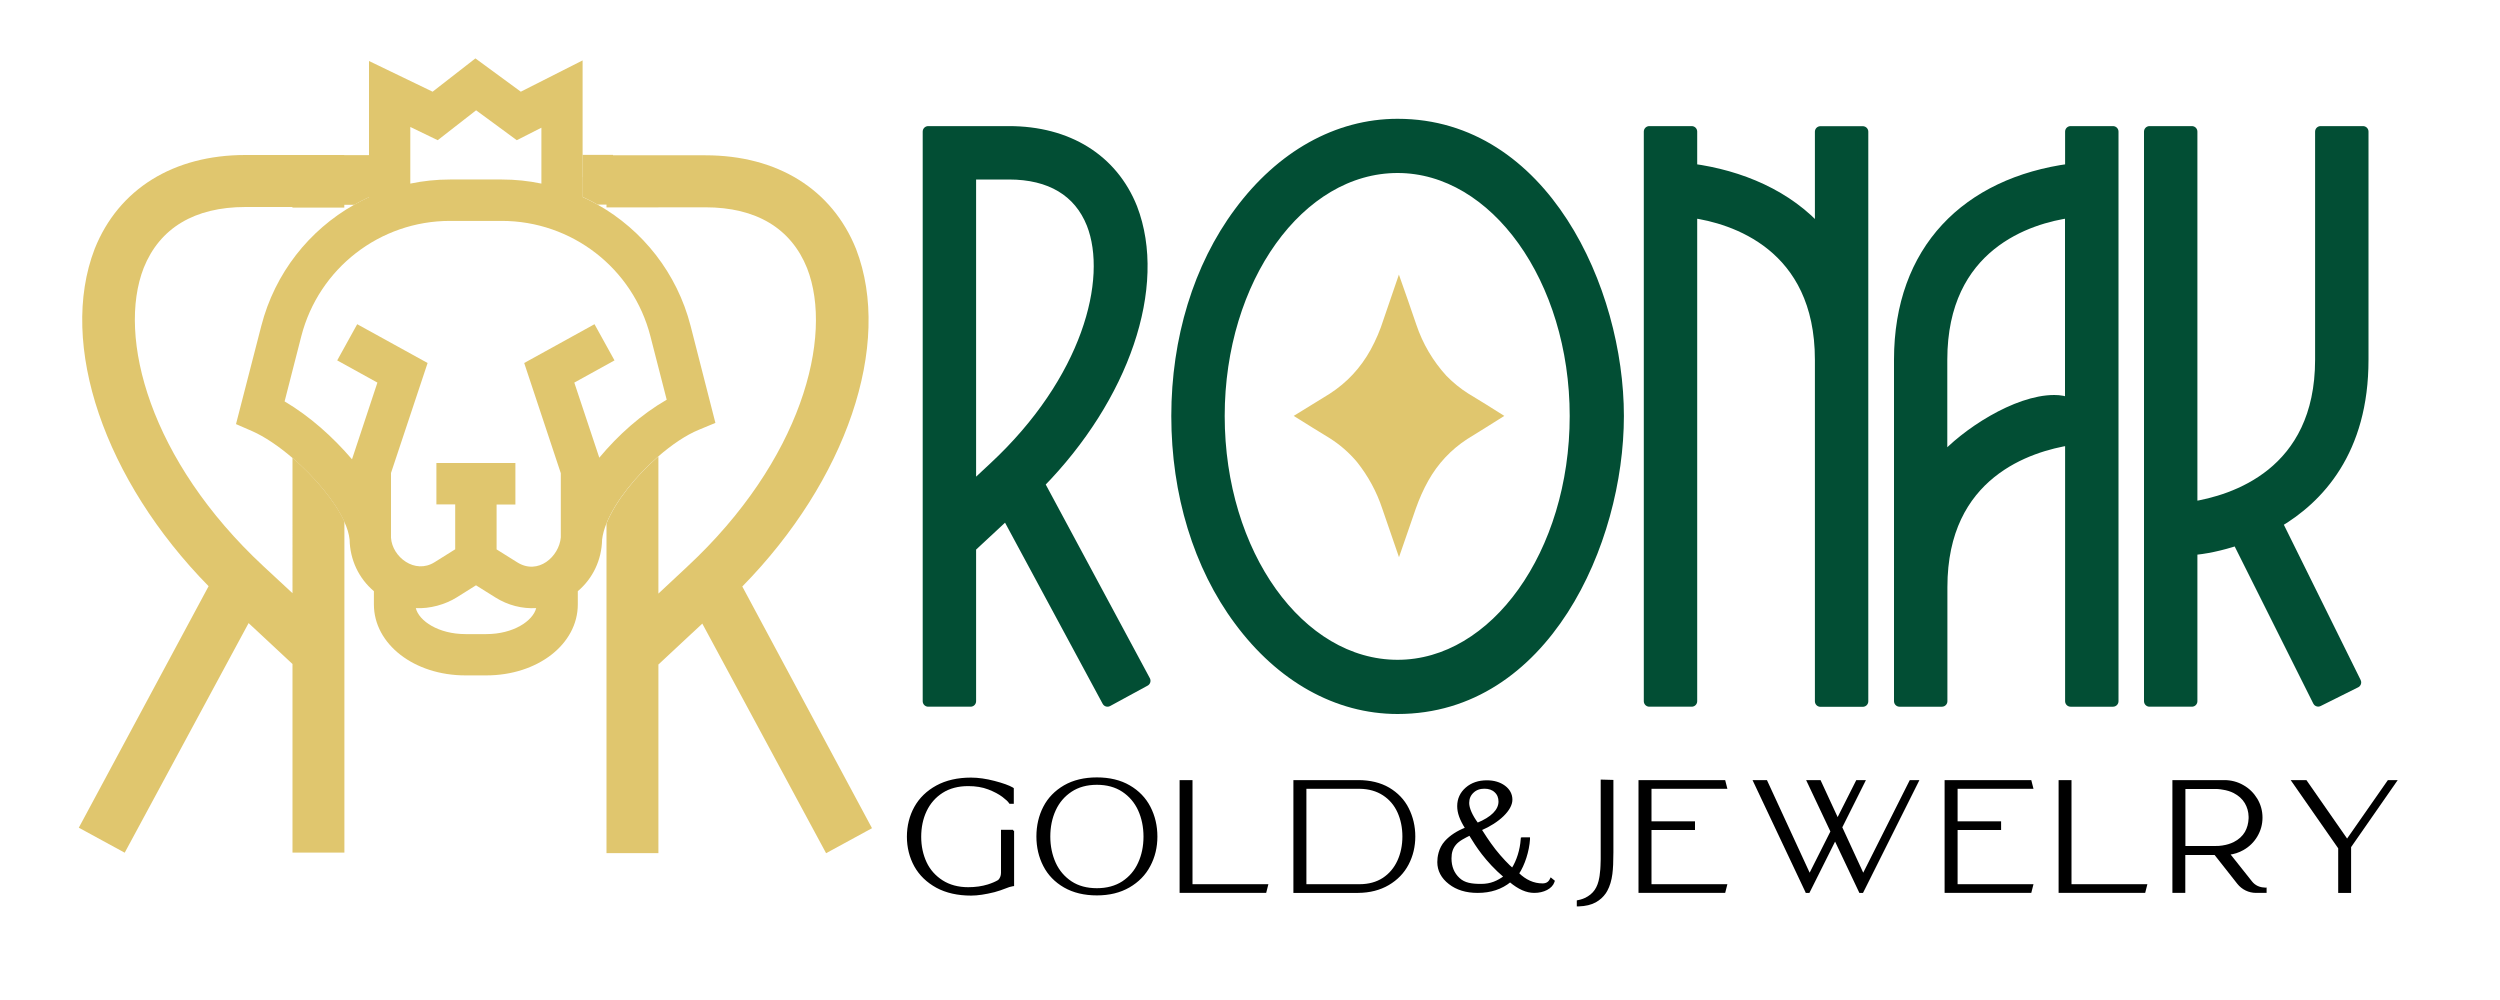<svg xmlns="http://www.w3.org/2000/svg" xmlns:xlink="http://www.w3.org/1999/xlink" id="Layer_1" x="0px" y="0px" viewBox="0 0 2500 1000" style="enable-background:new 0 0 2500 1000;" xml:space="preserve"><style type="text/css">	.st0{fill:#024E34;stroke:#024E34;stroke-width:11;stroke-linejoin:round;stroke-miterlimit:10;}	.st1{opacity:0.998;enable-background:new    ;}	.st2{opacity:0.998;fill-rule:evenodd;clip-rule:evenodd;fill:#E0C66E;enable-background:new    ;}	.st3{stroke:#000000;stroke-width:2;stroke-miterlimit:10;}	.st4{fill:#E0C66E;}	.st5{opacity:0.998;fill:#E0C66E;enable-background:new    ;}</style><g>	<g>		<path class="st0" d="M928.2,701.2V131.6h80.7c58.7,0,103.5,27.7,123,76.6c30.1,78.2-8.1,189-92.9,275.4L1145,680.8l-37.5,20.4   l-101-187.4l-35.9,33.4v154H928.2z M970.6,489.3l23.6-22c92.9-86.4,119.8-187.4,97.8-243.6c-13-32.6-41.6-49.7-83.1-49.7h-38.3   V489.3z"></path>		<path class="st0" d="M1618.4,416c0,126.3-74.1,292.5-220.8,292.5c-60.3,0-116.5-31.8-158.1-88c-40.7-54.6-62.7-127.1-62.7-204.5   c0-76.6,22-149.1,62.7-203.7c41.6-56.2,97.8-88,158.1-88C1543.4,124.3,1618.4,289.7,1618.4,416z M1575.2,416   c0-136.9-79.9-248.5-177.6-248.5c-98.6,0-178.4,111.6-178.4,248.5c0,137.7,79.9,249.3,178.4,249.3   C1495.3,665.3,1575.2,553.7,1575.2,416z"></path>		<path class="st0" d="M1691.7,131.6v37.5c48.1,6.5,96.1,26.1,128.7,63.6v-101h42.4v569.6h-42.4V359.8   c0-114.9-87.2-141.8-128.7-147.5v488.9h-42.4V131.6H1691.7z"></path>		<path class="st0" d="M2070.6,169.1v-37.5h42.4v569.6h-42.4V439.6c-41.6,6.5-128.7,33.4-128.7,147.5v114.1h-42.4V359.8   C1899.5,249.8,1967.1,183,2070.6,169.1z M1941.8,460.8c23.6-26.9,75-60.3,112.4-60.3c5.7,0,10.6,0.8,16.3,3.3V212.3   c-41.6,5.7-128.7,32.6-128.7,147.5V460.8z"></path>		<path class="st0" d="M2276.7,522.7l79,159.7l-37.5,18.7l-80.7-161.3c-17.1,5.7-33.4,9-45.6,9.8v151.6h-42.4V131.6h42.4v375.6   c41.6-6.5,128.7-33.4,128.7-147.5V131.6h42.4v228.1C2363.1,451,2318.3,498.3,2276.7,522.7z"></path>	</g>	<g class="st1">		<g>			<path class="st2" d="M1398.9,274.6c5.9,16.6,11.7,33.2,17.4,50c6.5,19.3,16.6,36.4,30.2,51.3c6.6,6.7,13.8,12.6,21.7,17.6    c12.1,7.3,24.2,14.8,36.1,22.4c-12.3,7.8-24.6,15.5-37,23.1c-16.4,10.7-29.4,24.6-39,41.7c-5,8.9-9.1,18.3-12.5,27.9    c-5.5,16.2-11.1,32.4-16.8,48.6c-5.6-16-11.1-32.1-16.6-48.2c-5.7-17.3-14.2-32.9-25.4-47c-8-9.5-17.2-17.5-27.6-24    c-12-7.3-23.9-14.7-35.7-22.1c11.9-7.4,23.9-14.8,35.9-22.1c17.4-11.2,31-25.9,41-44c5.3-9.7,9.6-19.7,12.9-30.2    C1388.7,304.6,1393.8,289.6,1398.9,274.6z"></path>		</g>		<g>			<path class="st3" d="M1013.1,830.7v54.5l-0.7,0.1c-2.3,0.4-4.5,1.1-6.6,2c-4,1.6-7.9,2.9-11.6,3.9c-8.8,2.2-16.6,3.4-23.1,3.4    c-13.2,0-24.8-2.6-34.2-7.7c-9.5-5.2-16.8-12.2-21.7-21c-4.8-8.7-7.3-18.6-7.3-29.2c0-10.7,2.5-20.6,7.3-29.3    c4.9-8.8,12.1-15.8,21.6-21c9.5-5.2,21-7.8,34.2-7.8c7.1,0,14.9,1.1,23.3,3.3c8.4,2.2,14.5,4.4,18.1,6.5l0.4,0.3l0,14.1h-2.8    l-0.3-0.4c-0.9-1.5-3.2-3.6-6.7-6.3c-3.6-2.7-8.4-5.3-14.4-7.6c-6-2.3-12.8-3.4-20.4-3.4c-10.1,0-18.9,2.3-26.1,6.9    c-7.2,4.6-12.7,10.9-16.4,18.7c-3.7,7.8-5.5,16.6-5.5,26.1c0,9.5,1.9,18.2,5.5,25.9c3.6,7.7,9.2,13.9,16.4,18.5    c7.2,4.6,16,7,26.1,7c7.4,0,14.1-1,19.9-2.8c4.1-1.3,7.7-2.8,10.7-4.6c2-1.9,3.2-4.8,3.2-7.9v-42.1H1013.1z"></path>			<path class="st3" d="M1156.4,836.6c0,10.5-2.3,20.2-7,29c-4.6,8.8-11.5,15.8-20.5,21c-9,5.2-19.7,7.8-32,7.8    c-12.5,0-23.4-2.6-32.4-7.8c-9-5.2-15.8-12.2-20.3-21c-4.5-8.7-6.8-18.5-6.8-29.1c0-10.7,2.3-20.6,6.8-29.3    c4.5-8.8,11.4-15.8,20.3-21c9-5.2,19.9-7.8,32.4-7.8c12.5,0,23.4,2.6,32.3,7.8c9,5.2,15.8,12.3,20.3,21    C1154.1,816.1,1156.4,825.9,1156.4,836.6z M1122.8,882.2c7.1-4.7,12.6-11,16.2-19c3.7-8,5.5-16.9,5.5-26.6    c0-9.8-1.9-18.8-5.5-26.7c-3.6-7.9-9.1-14.3-16.2-19c-7.1-4.7-15.8-7.1-25.9-7.1c-10.1,0-18.8,2.4-25.9,7.1    c-7.1,4.7-12.6,11.1-16.2,19c-3.7,8-5.5,17-5.5,26.7c0,9.7,1.9,18.6,5.5,26.6c3.6,7.9,9.1,14.3,16.2,19c7.1,4.7,15.8,7,25.9,7    C1107,889.2,1115.7,886.8,1122.8,882.2z"></path>			<path class="st3" d="M1267.1,885.2l-1.7,6.7h-84.8V781.1h10.9v104.1H1267.1z"></path>			<path class="st3" d="M1414.3,836.5c0,9.9-2.2,19.2-6.6,27.6c-4.4,8.4-10.9,15.1-19.4,20.1c-8.5,5-18.6,7.6-30.1,7.7h-63.8V781.1    h63.8c11.8,0,22.1,2.5,30.5,7.4c8.4,5,14.9,11.7,19.1,20.1C1412.1,817.1,1414.3,826.4,1414.3,836.5z M1398.4,812    c-3.3-7.3-8.3-13.2-14.9-17.5c-6.6-4.3-14.6-6.6-23.8-6.7h-54.3v97.4h54.1c9.3,0,17.3-2.2,23.9-6.5c6.5-4.3,11.5-10.2,14.9-17.6    c3.4-7.4,5.1-15.7,5.1-24.6C1403.4,827.6,1401.7,819.3,1398.4,812z"></path>			<path class="st3" d="M1553.7,881.1l-0.2,0.6c-1,3-3.3,5.5-6.9,7.4c-3.5,1.8-7.7,2.8-12.3,2.8c-7.7,0-15.4-3.4-24.2-10.7    c-8.7,7.1-19.5,10.7-32.3,10.7c-0.1,0-0.2,0-0.3,0c-11.3,0-20.7-2.9-28-8.6c-7.4-5.7-11.2-12.9-11.2-21.2c0-4.6,1-13.4,7.3-20.4    c5.1-5.6,11.9-10,20.6-13.4c-5.6-8.9-8-15.5-8-22.2c0-7.1,2.8-13.1,8.2-17.8c5.4-4.7,12.3-7,20.5-7c7,0,12.9,1.8,17.5,5.2    c4.7,3.5,7,8,7,13.2c0,9.9-12.6,22.1-30.8,29.9l0.1,0.1c2.1,3.3,7.6,12.1,14,20.3c6.3,8,13.8,15.8,17.7,19    c5.2-8.1,8.6-19.1,9.3-29.7l0.1-0.9l0.9-0.1l6.3,0v0.9c-0.7,11.8-5.2,25.7-11,34.3c7.3,7.2,15.5,10.9,24.5,10.9    c3.8,0,6.4-1.5,8-4.5l0.5-1L1553.7,881.1z M1455.1,844.2c-3.2,3.9-4.6,8.3-4.6,14.2c0,8.4,2.8,15.2,8.3,20.3    c5.5,5.2,12.9,6.2,22.3,6.2c10,0,16.7-3.3,23.6-8.2c-18.8-15.9-28.9-32.4-33.3-39.6c-0.6-1-1.2-1.9-1.6-2.6    C1464.6,837.1,1458.4,840.1,1455.1,844.2z M1499.5,801.7c0-4.2-1.3-7.5-4.1-10.1c-2.7-2.6-6.4-3.9-11-3.9    c-4.7,0-8.6,1.4-11.6,4.3c-3.1,2.9-4.6,6.5-4.6,11c0,5.3,3.2,12.7,9.2,20.8C1491.8,817.9,1499.4,810.3,1499.5,801.7z"></path>			<path class="st3" d="M1612.4,780.9v71.5c0,9.1-0.3,15.9-1,21.4c-0.8,6.4-2.5,12-5,16.6c-0.4,0.8-0.9,1.5-1.4,2.3    c-2.5,3.6-5.7,6.5-9.6,8.7c-4.3,2.4-9.9,3.8-16.7,4l-0.9,0v-4.2l1.8-0.4c0.3-0.1,0.5-0.1,0.8-0.2l0.4-0.1c1.6-0.4,3.1-1,4.4-1.6    c4.4-2,7.9-4.9,10.3-8.4c2.4-3.5,4-7.9,4.8-12.9l0.3-1.8c0.3-2.3,0.5-4.3,0.7-6.4c0.1-1.1,0.2-2.3,0.2-3.6c0.1-1.9,0.2-4,0.2-6.5    v-78.7L1612.4,780.9z"></path>			<path class="st3" d="M1650.5,885.2h75.6l-1.7,6.7h-84.9V781.1h84.9l1.7,6.7h-75.6v34.5h43.5v6.7h-43.5V885.2z"></path>			<path class="st3" d="M1917.8,781.1l-55.4,110.8h-2.4l-24.9-52.6l-26.3,52.6h-2.4l-0.2-0.5l-52.1-110.3h12.2l43.3,93.9l21.9-43.5    l-23.8-50.4h12.2l17.7,38.3l19.3-38.3h7.4l-23.1,46.2l22,47.7l47.2-93.9H1917.8z"></path>			<path class="st3" d="M1956.6,885.2h75.6l-1.7,6.7h-84.9V781.1h84.9l1.7,6.7h-75.6v34.5h43.5v6.7h-43.5V885.2z"></path>			<path class="st3" d="M2146.1,885.2l-1.7,6.7h-84.8V781.1h10.9v104.1H2146.1z"></path>			<path class="st3" d="M2265.6,888.5l0,3.4h-9.5c-7.1,0-13.6-3.2-18-8.7l-23-29.2h-30.8v37.9h-10.9V781.1h50.8    c6.7,0,13,1.6,18.7,4.9c5.7,3.2,10.2,7.7,13.6,13.3c3.3,5.6,5,11.7,5,18.3c0,6.6-1.7,12.7-5,18.3c-3.3,5.6-7.9,10.1-13.6,13.3    c-4.4,2.5-9.1,4-14.1,4.6l22.4,28.2c3.3,4.2,8.2,6.5,13.5,6.5C2264.7,888.5,2265.6,888.5,2265.6,888.5z M2249.6,818.4l0-0.8    c0-0.3,0-0.5,0-0.6l0-0.3c-0.1-5.2-1.5-9.9-3.9-14c-2.6-4.4-6.5-7.9-11.7-10.6c-3.2-1.6-7-2.8-11.1-3.4c-0.8-0.2-1.7-0.3-2.5-0.4    l0,0c-0.3-0.1-0.7-0.1-1-0.1l-1-0.1c-0.5,0-1.1-0.1-1.6-0.1h-32.4l0,59h30.8c1.3,0,2.5,0,3.8-0.1c1.2-0.1,2.4-0.2,3.5-0.4    l0.5-0.1c4.1-0.6,7.8-1.8,11.1-3.4c5.2-2.6,9.1-6.2,11.7-10.6C2248.1,828.3,2249.4,823.6,2249.6,818.4z"></path>			<path class="st3" d="M2395.8,781.1l-45.7,65.7v45.1h-10.9V848l-46.6-66.9h13.3l41.2,59.2l41.3-59.2H2395.8z"></path>		</g>	</g></g><g>	<path class="st4" d="M690.6,325.9c-13.6-52.8-47.9-95.8-92.9-121.2c-4.8-2.7-9.8-5.3-14.9-7.6v-20l-0.2,0c0,0,0,0,0-22.1V60.4  l-61.8,31.3l-45.4-33.3l-42.8,33.3L369,61v136.1c-5,2.3-10,4.8-14.8,7.6c-45,25.4-79.3,68.4-92.9,121.2L236,424.1l16.1,7  c12.5,5.5,26.6,15.1,40.2,26.7c22,18.9,42.5,43.1,51.9,63.7c3,6.4,4.8,12.5,5.4,18c0.4,20.4,9.2,38.9,24.3,51.7v13.2  c0,39.8,40.3,71,91.6,71h20.7c51.4,0,91.6-31.2,91.6-71v-13.2c15.1-12.8,23.9-31.3,24.3-51.7c0.6-5,2.1-10.4,4.3-16  c8.9-22.2,29.5-47.7,51.9-67.1c13.6-11.8,27.8-21.4,40.5-26.6l16.6-6.9L690.6,325.9z M410.4,127l27.3,13.2l38.4-29.9l40.7,29.9  l24.6-12.5v55.9c-12.8-2.7-26.1-4.1-39.6-4.1H450c-13.5,0-26.8,1.4-39.7,4.1V127z M486.3,634.1h-20.7c-27.1,0-46.6-13.1-49.8-26  c13.8,0.8,29.4-3.5,40.9-10.7l19.3-12.1l19.3,12.1c12.6,7.9,26.8,11.5,40.9,10.7C532.9,621,513.3,634.1,486.3,634.1z M599.3,457.7  l-25-75.1l40.2-22.2l-20-36.2L524.2,363l36.6,110.2v64.2c-1.6,19.1-22.7,38.1-43.6,24.9l-20.6-12.9v-44.9h18.8V463h-79v41.4h18.8  v44.9l-20.6,12.9c-19.7,12.4-42.4-5.2-43.6-24.5v-64.7L427.6,363l-70.4-38.8l-20,36.2l40.2,22.2L352,459.3  c-19.2-22.4-41.9-42.8-67.4-57.9l16.7-65.2c17.5-67.9,78.6-115.3,148.7-115.3h51.7c70.1,0,131.3,47.4,148.7,115.3l16.3,63.5  C641.1,414.5,618.2,435,599.3,457.7z"></path>	<path class="st5" d="M369,155.1v42.1c-5,2.3-10,4.8-14.8,7.6h-9.9v2.8h-51.9v-0.6h-46.9c-50.9,0-85.8,21-101.8,60.9  c-26.9,68.9,6,192.6,119.8,298.4l29,26.9V457.8c22,18.9,42.5,43.1,51.9,63.7v331.1h-51.9V664l-43.9-40.9L124.7,852.7l-45.9-25  l129.8-241.5C104.7,480.4,57.8,344.6,94.7,248.8c23.9-59.9,78.9-93.8,150.7-93.8h98.8v0.1H369z"></path>	<path class="st5" d="M872,828.2l-45.9,25L702.3,623.6l-43.9,40.9v188.6h-51.9V523.5c8.9-22.2,29.5-47.7,51.9-67.1v137.2l28.9-27  c113.8-105.8,146.7-229.6,119.8-298.4c-16-39.9-50.9-60.9-101.8-60.9h-46.9v0.1h-51.9v-2.8h-8.9c-4.8-2.7-9.8-5.3-14.9-7.6v-20  l-0.2,0c0,0,0,0,0-22.1H613v0.4h92.4c71.9,0,126.7,33.9,150.7,93.8c36.9,95.8-10,231.6-113.8,337.4L872,828.2z"></path></g></svg>